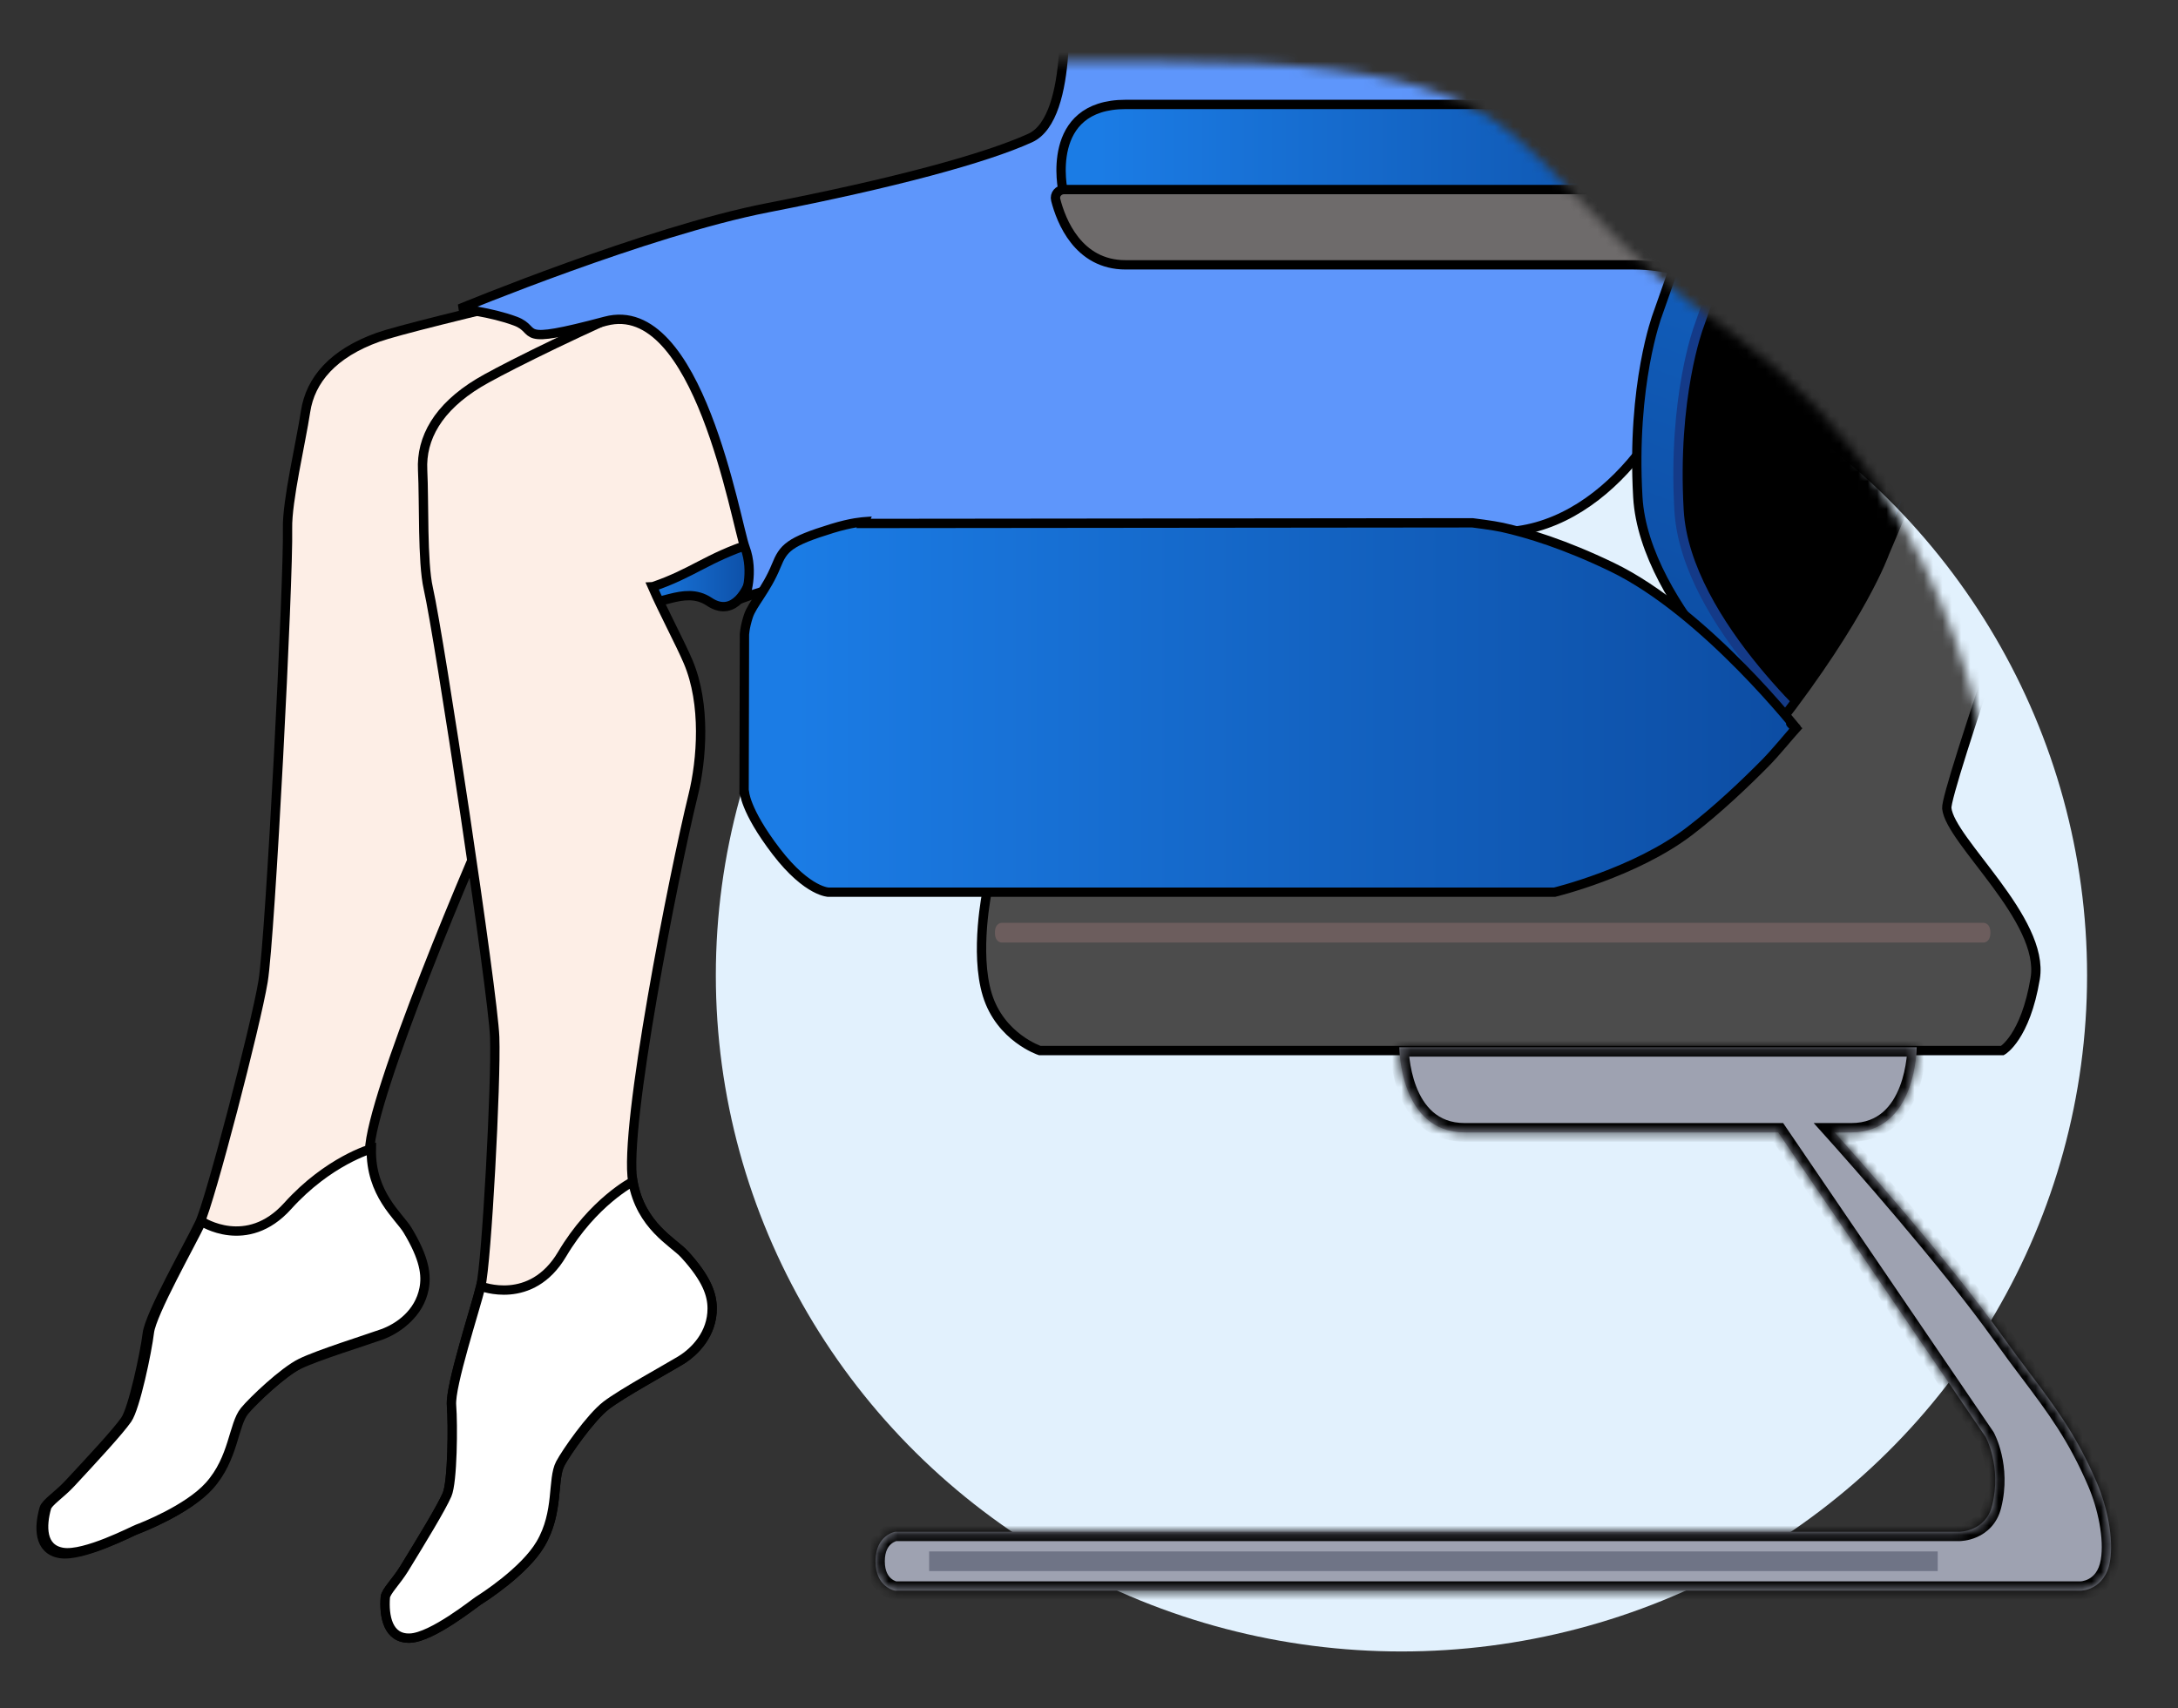 <?xml version="1.0" encoding="utf-8"?>
<svg viewBox="106.547 90.648 233.486 183.177" xmlns="http://www.w3.org/2000/svg">
  <rect x="106.547" y="90.648" width="233.486" height="183.177" fill="#333333" stroke="none"/>
  <defs>
    <linearGradient id="paint0_linear_1_34" x1="66.592" y1="50.995" x2="79.441" y2="50.995" gradientUnits="userSpaceOnUse">
      <stop stop-color="#1B7CE5"/>
      <stop offset="1" stop-color="#0C4CA2"/>
    </linearGradient>
    <linearGradient id="paint2_linear_1_34" x1="224.202" y1="-43.796" x2="181.97" y2="69.49" gradientUnits="userSpaceOnUse">
      <stop stop-color="#1B7CE5"/>
      <stop offset="1" stop-color="#0C4CA2"/>
    </linearGradient>
    <linearGradient id="paint3_linear_1_34" x1="115.925" y1="10.905" x2="187.531" y2="10.905" gradientUnits="userSpaceOnUse">
      <stop stop-color="#1B7CE5"/>
      <stop offset="1" stop-color="#0C4CA2"/>
    </linearGradient>
    <linearGradient id="paint0_linear_2_37" x1="5.912" y1="20.36" x2="114.009" y2="20.36" gradientUnits="userSpaceOnUse" gradientTransform="matrix(1, 0, 0, 1, 77.567, 49.362)">
      <stop stop-color="#1B7CE5"/>
      <stop offset="1" stop-color="#0C4CA2"/>
    </linearGradient>
  </defs>
  <ellipse cx="256.786" cy="195.232" rx="73.5" ry="72.5" fill="#E2F1FD"/>
  <mask id="mask0_1_34" style="mask-type:alpha" maskUnits="userSpaceOnUse" x="0" y="0" width="243" height="172">
    <path fill-rule="evenodd" clip-rule="evenodd" d="M121.958 0.474H0V172H232.09L242.065 86.878L212.139 81.558C212.139 81.558 210.327 48.857 184.359 29.994C182.744 28.698 181.072 27.469 179.348 26.312C173.58 21.812 169.886 17.868 166.736 14.505C158.137 5.324 153.595 0.474 121.958 0.474Z" fill="#D9D9D9"/>
  </mask>
  <g mask="url(#mask0_1_34)" transform="matrix(1, 0, 0, 1, 108.286, 96.732)">
    <path d="M78.507 56.575C78.507 56.575 77.105 60.314 74.301 58.444C71.497 56.575 68.693 59.379 65.889 58.444L66.824 53.771L78.974 43.023L79.441 54.239L78.507 56.575Z" fill="url(#paint0_linear_1_34)" stroke="black"/>
    <path d="M38.785 30.081C42.637 28.703 69.591 22.442 87.444 18.714L102.699 47.38C98.143 50.709 77.938 51.219 63.945 52.791C59.089 53.336 57.15 54.65 52.711 55.214L52.667 55.208C53.251 57.959 54.371 61.704 54.809 63.843C55.795 68.674 54.156 74.444 52.469 78.009C48.814 85.734 38.02 111.534 37.883 117.287C37.768 122.142 40.837 124.508 41.749 126.025C43.579 129.073 43.79 130.868 43.502 132.309C42.972 134.967 40.799 136.485 39.048 137.111C37.382 137.707 32.186 139.318 30.295 140.241C28.404 141.164 25.09 144.324 24.231 145.372C23.015 146.853 23.085 150.453 20.435 153.393C18.138 155.943 13.161 157.856 12.724 158.013C12.286 158.169 7.071 160.888 4.71 160.498C2.349 160.108 2.442 157.606 2.989 155.683C3.16 155.08 4.488 154.253 5.591 153.07C8.003 150.482 10.752 147.527 11.668 146.221C12.521 145.005 13.8 138.982 14.05 136.918C14.299 134.854 18.548 127.411 19.673 125.034C20.798 122.657 25.683 103.878 26.463 99.157C27.243 94.435 29.205 56.092 29.085 50.581C29.021 47.642 30.504 41.434 31.019 38.042C31.533 34.649 33.971 31.802 38.785 30.081Z" fill="#FDEEE6" stroke="black"/>
    <path d="M49.591 34.976C53.09 32.858 75.474 21.707 93.761 16.719L115.707 47.31C103.737 52.212 92.172 47.88 78.774 52.212C74.125 53.715 72.487 55.388 68.249 56.827L68.204 56.829C69.326 59.408 71.171 62.856 72.026 64.865C73.956 69.401 73.501 75.382 72.559 79.212C70.518 87.51 65.086 114.945 66.1 120.61C66.955 125.39 70.434 127.096 71.63 128.402C74.031 131.023 74.596 132.74 74.602 134.21C74.612 136.92 72.786 138.84 71.195 139.803C69.681 140.719 64.911 143.335 63.242 144.616C61.572 145.898 58.956 149.655 58.323 150.853C57.427 152.548 58.213 156.061 56.203 159.471C54.461 162.427 49.965 165.295 49.568 165.536C49.17 165.776 44.602 169.48 42.211 169.569C39.82 169.657 39.412 167.188 39.564 165.194C39.611 164.569 40.748 163.494 41.593 162.114C43.44 159.097 45.544 155.653 46.181 154.191C46.775 152.829 46.827 146.672 46.66 144.6C46.493 142.528 49.172 134.386 49.8 131.833C50.428 129.279 51.471 109.904 51.293 105.122C51.115 100.339 45.39 62.375 44.174 56.999C43.525 54.131 43.74 47.753 43.568 44.326C43.395 40.898 45.216 37.623 49.591 34.976Z" fill="#FDEEE6" stroke="black"/>
    <path d="M46.666 144.6C46.498 142.528 49.178 134.386 49.806 131.833C49.806 131.833 55.196 134.014 58.521 128.401C61.846 122.789 66.105 120.61 66.105 120.61C66.96 125.39 70.44 127.096 71.635 128.401C74.037 131.023 74.602 132.74 74.607 134.21C74.617 136.92 72.791 138.84 71.201 139.803C69.686 140.719 64.916 143.334 63.247 144.616C61.578 145.898 58.961 149.655 58.328 150.853C57.433 152.548 58.218 156.061 56.209 159.471C54.466 162.427 49.971 165.295 49.573 165.536C49.176 165.776 44.608 169.48 42.217 169.569C39.825 169.657 39.417 167.188 39.569 165.194C39.617 164.569 40.754 163.494 41.598 162.114C43.446 159.097 45.55 155.653 46.187 154.191C46.78 152.829 46.833 146.672 46.666 144.6Z" fill="white" stroke="black"/>
    <path d="M14.275 136.779C14.52 134.714 18.754 127.262 19.874 124.883C19.874 124.883 24.727 128.085 29.095 123.239C33.462 118.393 38.068 117.098 38.068 117.098C37.963 121.952 41.037 124.312 41.951 125.827C43.788 128.871 44.003 130.666 43.718 132.108C43.193 134.767 41.024 136.289 39.275 136.919C37.609 137.518 32.417 139.14 30.528 140.068C28.638 140.995 25.332 144.161 24.475 145.211C23.262 146.695 23.339 150.295 20.696 153.241C18.404 155.795 13.431 157.719 12.994 157.877C12.557 158.034 7.348 160.763 4.986 160.378C2.624 159.993 2.712 157.492 3.254 155.567C3.424 154.964 4.751 154.134 5.851 152.949C8.258 150.356 11 147.395 11.913 146.087C12.764 144.869 14.031 138.843 14.275 136.779Z" fill="white" stroke="black"/>
    <path d="M53.526 28.357C50.865 27.36 47.54 27.027 47.54 27.027C47.54 27.027 67.607 18.72 80.529 16.198C94.013 13.567 103.855 10.917 108.696 8.716C113.537 6.516 112.217 -7.568 112.217 -7.568L175.757 6.516C175.757 6.516 180.022 23.369 179.357 30.352C178.63 37.982 170.235 50.968 158.93 50.968C147.625 50.968 141.307 49.97 131 50.635C120.692 51.3 107.392 56.953 98.746 55.29C90.101 53.628 78.131 57.95 78.131 57.95C78.131 57.95 79.129 55.29 78.131 52.63C77.133 49.97 73.143 25.697 63.168 28.357C53.193 31.017 56.186 29.355 53.526 28.357Z" fill="#5E96FB" stroke="black"/>
    <path d="M188.82 71.219C188.961 71.346 189.081 71.452 189.178 71.537C189.265 71.479 189.371 71.409 189.494 71.328C189.915 71.05 190.544 70.632 191.378 70.072C193.046 68.953 195.534 67.268 198.812 65.003C202.035 62.776 204.977 59.605 207.123 56.974C208.193 55.662 209.059 54.49 209.658 53.647C209.958 53.225 210.19 52.886 210.347 52.653C210.425 52.536 210.485 52.446 210.525 52.386L210.555 52.34L240.318 -27.5C240.259 -27.557 240.194 -27.622 240.125 -27.698C239.85 -28.003 239.52 -28.469 239.263 -29.138C238.746 -30.484 238.542 -32.591 239.561 -35.761C240.531 -38.777 240.524 -41.033 240.288 -42.517C240.17 -43.26 239.994 -43.813 239.852 -44.175C239.809 -44.284 239.769 -44.375 239.734 -44.449L226.812 -44.449L226.794 -44.449L226.777 -44.45L226.777 -44.451L226.777 -44.451L226.776 -44.451L226.774 -44.451L226.754 -44.452C226.735 -44.453 226.706 -44.454 226.665 -44.455C226.585 -44.457 226.461 -44.458 226.297 -44.454C225.969 -44.446 225.479 -44.417 224.848 -44.333C223.587 -44.164 221.759 -43.774 219.526 -42.886C215.064 -41.111 208.962 -37.338 202.519 -29.327C196.055 -21.291 191.599 -13.254 188.758 -7.224C187.338 -4.21 186.322 -1.699 185.663 0.056C185.333 0.934 185.092 1.622 184.934 2.09C184.855 2.324 184.796 2.503 184.758 2.623C184.739 2.683 184.724 2.728 184.715 2.758L184.705 2.791L184.702 2.799L184.702 2.801L184.702 2.801L184.699 2.812L184.695 2.822L175.917 27.745L175.917 27.746L175.914 27.755L175.914 27.756L175.913 27.759L175.907 27.773C175.903 27.785 175.895 27.806 175.886 27.833C175.867 27.887 175.838 27.97 175.801 28.081C175.728 28.302 175.623 28.634 175.5 29.072C175.252 29.948 174.927 31.246 174.623 32.924C174.015 36.28 173.492 41.155 173.839 47.209C174.178 53.139 178.036 59.264 181.886 63.956C183.802 66.291 185.698 68.249 187.114 69.624C187.822 70.311 188.41 70.851 188.82 71.219Z" fill="url(#paint2_linear_1_34)" stroke="black"/>
    <path d="M229.155 -41.927C229.155 -41.927 220.036 -44.384 207.048 -28.236C194.059 -12.088 189.142 4.06 189.142 4.06L180.364 28.984C180.364 28.984 177.56 36.445 178.258 48.642C178.956 60.839 194.055 73.566 194.055 73.566" stroke="#143A88" stroke-linecap="round"/>
    <path d="M 104.105 100.596 C 102.701 96.033 104.105 89.363 104.105 89.363 L 162.729 89.363 C 162.729 89.363 174.314 89.363 185.898 75.321 C 186.344 74.781 186.777 74.249 187.197 73.727 C 187.183 73.73 187.169 73.734 187.155 73.737 C 186.853 73.808 186.528 73.846 186.191 73.737 C 185.782 73.605 185.361 73.271 184.895 72.863 C 184.297 72.34 183.667 71.39 182.935 70.722 C 182.369 70.206 181.878 69.817 181.188 69.331 C 181.141 69.496 181.082 69.658 181.009 69.797 C 180.716 70.355 180.285 70.877 179.593 71.455 C 178.935 72.004 177.836 72.72 176.801 73.306 C 176.377 73.892 175.957 74.35 175.427 74.853 C 174.783 75.465 173.988 76.089 173.196 76.601 C 172.401 77.115 171.575 77.493 170.664 77.928 C 169.678 78.398 168.287 79.11 167.468 79.314 C 166.912 79.454 166.557 79.478 166.142 79.375 C 165.722 79.27 165.242 79.025 164.966 78.681 C 164.678 78.322 164.446 77.714 164.484 77.234 C 164.523 76.739 164.673 76.246 165.238 75.757 C 165.807 75.264 167.166 74.79 168.459 74.308 C 168.31 74.003 168.17 73.565 168.167 73.234 C 168.165 72.875 168.318 72.485 168.469 72.209 C 168.601 71.967 168.618 71.838 168.981 71.636 C 169.761 71.203 172.706 70.716 173.985 70.189 C 173.993 70.186 174.001 70.182 174.009 70.179 C 174.315 69.685 174.567 69.159 174.734 68.613 C 174.773 68.484 174.81 68.346 174.843 68.203 C 174.705 68.351 174.561 68.493 174.411 68.628 C 173.81 69.171 173.049 69.632 172.301 69.954 C 171.56 70.273 170.608 70.321 169.949 70.557 C 169.4 70.754 169.281 70.838 168.563 71.22 C 167.155 71.969 163.148 74.596 161.388 75.32 C 160.269 75.781 159.745 75.817 158.795 75.923 C 157.736 76.041 156.425 75.987 155.298 75.923 C 154.217 75.862 153.162 75.779 152.163 75.561 C 151.195 75.351 150.207 75.002 149.39 74.657 C 148.662 74.35 148.029 74.032 147.46 73.632 C 146.921 73.252 146.473 72.895 146.044 72.336 C 145.544 71.684 144.979 70.745 144.717 69.864 C 144.454 68.977 144.392 67.91 144.476 67.03 C 144.554 66.21 144.794 65.446 145.139 64.739 C 145.486 64.028 145.971 63.341 146.556 62.78 C 147.159 62.2 148.081 61.645 148.727 61.333 C 149.237 61.086 149.624 61.001 150.113 60.91 C 150.626 60.815 151.183 60.764 151.741 60.79 C 152.326 60.817 152.943 60.919 153.55 61.091 C 154.189 61.273 154.89 61.755 155.479 61.875 C 155.98 61.977 156.171 62.095 156.866 61.875 C 158.286 61.426 162.474 58.541 164.041 57.775 C 164.647 57.479 164.954 57.35 165.321 57.23 C 165.387 57.154 165.451 57.087 165.511 57.036 C 165.756 56.828 165.898 56.773 166.295 56.735 C 166.486 56.717 166.752 56.718 167.057 56.734 C 167.716 56.567 168.424 56.422 169.045 56.389 C 170.001 56.339 171.021 56.461 171.818 56.69 C 172.519 56.892 173.119 57.264 173.627 57.594 C 174.072 57.884 174.367 58.097 174.742 58.529 C 174.976 58.797 175.252 59.175 175.51 59.57 C 175.724 59.48 175.95 59.42 176.156 59.397 C 176.602 59.347 177.129 59.487 177.543 59.699 C 177.965 59.914 178.248 60.191 178.658 60.693 C 179.259 61.431 180.292 63.119 180.708 64.009 C 180.741 64.079 180.77 64.145 180.798 64.208 C 181.713 64.755 182.549 65.274 183.176 65.718 C 184.625 66.743 185.753 67.795 186.402 68.401 C 186.771 68.746 186.977 69.03 187.095 69.155 C 187.147 69.209 187.131 69.186 187.186 69.245 C 187.329 69.4 187.977 70.146 188.12 70.3 C 188.175 70.359 188.17 70.322 188.211 70.391 C 188.316 70.572 188.706 71.364 188.751 71.761 C 197.954 59.924 200.291 53.206 200.291 53.206 L 240.31 -41.225 L 249.086 -41.225 C 249.086 -41.225 206.605 77.077 206.961 80.587 C 207.316 84.097 217.492 92.522 216.439 98.841 C 215.386 105.16 212.928 106.564 212.928 106.564 L 109.722 106.564 C 109.722 106.564 105.509 105.16 104.105 100.596 Z" fill="#4C4C4C" stroke="black"/>
    <path d="M105.622 92.873H210.934C210.934 92.873 211.636 92.873 211.636 93.927C211.636 94.98 210.934 94.98 210.934 94.98H105.622C105.622 94.98 104.92 94.98 104.92 93.927C104.92 92.873 105.622 92.873 105.622 92.873Z" fill="#6C5D5D"/>
    <path d="M112.218 14.389C112.218 14.389 110.166 5.113 118.942 5.113H163.525C163.525 5.113 176.15 5.113 182.481 8.623C188.812 12.134 187.395 16.697 187.395 16.697C187.395 16.697 186.003 15.995 183.183 15.293C180.363 14.591 176.864 14.591 176.864 14.591L112.218 14.389Z" fill="url(#paint3_linear_1_34)" stroke="black"/>
    <path d="M171.937 14.24H112.345C111.742 14.24 111.286 14.767 111.436 15.351C112.003 17.565 113.814 22.314 118.929 22.314H166.671H173.341C180.713 22.314 184.925 26.526 184.925 26.526L205.637 42.674C205.637 42.674 211.604 47.238 215.115 42.674C218.625 38.111 213.711 34.249 213.711 34.249L195.456 20.208C195.456 20.208 191.595 17.399 185.978 15.644C180.362 13.889 171.937 14.24 171.937 14.24Z" fill="#6E6B6B" stroke="black"/>
    <circle cx="209.507" cy="38.111" r="3.51" fill="#4C4C4C"/>
    <mask id="path-18-inside-1_1_34" fill="white">
      <path fill-rule="evenodd" clip-rule="evenodd" d="M203.735 106.213H148.271C148.271 106.213 148.271 115.34 155.292 115.34H188.889L211.117 147.987C211.117 147.987 212.872 151.146 211.819 155.359C211.117 158.167 208.309 158.167 208.309 158.167H94.22C94.22 158.167 92.114 158.518 92.114 161.327C92.114 164.135 94.22 164.486 94.22 164.486H221.297C221.297 164.486 223.91 164.486 224.457 161.327C224.888 158.836 224.105 155.359 223.052 152.902C220.878 147.828 218.625 144.832 215.829 141.115C214.908 139.89 213.928 138.586 212.872 137.105C207.004 128.868 196.848 117.472 194.934 115.34H196.715C203.735 115.34 203.735 106.213 203.735 106.213Z"/>
    </mask>
    <path fill-rule="evenodd" clip-rule="evenodd" d="M203.735 106.213H148.271C148.271 106.213 148.271 115.34 155.292 115.34H188.889L211.117 147.987C211.117 147.987 212.872 151.146 211.819 155.359C211.117 158.167 208.309 158.167 208.309 158.167H94.22C94.22 158.167 92.114 158.518 92.114 161.327C92.114 164.135 94.22 164.486 94.22 164.486H221.297C221.297 164.486 223.91 164.486 224.457 161.327C224.888 158.836 224.105 155.359 223.052 152.902C220.878 147.828 218.625 144.832 215.829 141.115C214.908 139.89 213.928 138.586 212.872 137.105C207.004 128.868 196.848 117.472 194.934 115.34H196.715C203.735 115.34 203.735 106.213 203.735 106.213Z" fill="#9EA2B1"/>
    <path d="M148.271 106.213V105.213H147.271V106.213H148.271ZM203.735 106.213H204.735V105.213H203.735V106.213ZM188.889 115.34L189.716 114.777L189.418 114.34H188.889V115.34ZM211.117 147.987L211.991 147.501L211.969 147.462L211.944 147.424L211.117 147.987ZM211.819 155.359L210.849 155.116L210.849 155.116L211.819 155.359ZM94.22 158.167V157.167H94.137L94.056 157.181L94.22 158.167ZM94.22 164.486L94.056 165.472L94.137 165.486H94.22V164.486ZM224.457 161.327L225.442 161.497L225.442 161.497L224.457 161.327ZM223.052 152.902L222.133 153.295L222.133 153.295L223.052 152.902ZM215.829 141.115L216.629 140.514L216.629 140.514L215.829 141.115ZM212.872 137.105L213.687 136.524L213.687 136.524L212.872 137.105ZM194.934 115.34V114.34H192.692L194.19 116.008L194.934 115.34ZM148.271 107.213H203.735V105.213H148.271V107.213ZM155.292 114.34C153.775 114.34 152.692 113.855 151.888 113.158C151.064 112.445 150.484 111.464 150.082 110.418C149.681 109.375 149.476 108.318 149.372 107.512C149.321 107.112 149.296 106.779 149.283 106.55C149.277 106.436 149.274 106.348 149.272 106.29C149.271 106.261 149.271 106.24 149.271 106.227C149.271 106.22 149.271 106.216 149.271 106.214C149.271 106.212 149.271 106.212 149.271 106.212C149.271 106.212 149.271 106.212 149.271 106.212C149.271 106.212 149.271 106.212 149.271 106.212C149.271 106.213 149.271 106.213 148.271 106.213C147.271 106.213 147.271 106.213 147.271 106.214C147.271 106.214 147.271 106.215 147.271 106.215C147.271 106.216 147.271 106.217 147.271 106.218C147.271 106.22 147.271 106.222 147.271 106.226C147.271 106.232 147.271 106.241 147.271 106.252C147.271 106.273 147.272 106.303 147.273 106.341C147.275 106.417 147.279 106.525 147.286 106.66C147.301 106.93 147.33 107.311 147.389 107.766C147.505 108.672 147.739 109.896 148.215 111.136C148.69 112.371 149.427 113.672 150.578 114.67C151.748 115.684 153.298 116.34 155.292 116.34V114.34ZM188.889 114.34H155.292V116.34H188.889V114.34ZM211.944 147.424L189.716 114.777L188.063 115.903L210.29 148.55L211.944 147.424ZM212.789 155.601C213.363 153.308 213.171 151.3 212.837 149.866C212.669 149.149 212.465 148.571 212.3 148.168C212.218 147.966 212.144 147.806 212.09 147.694C212.063 147.638 212.04 147.593 212.023 147.561C212.015 147.545 212.008 147.532 212.002 147.522C212 147.517 211.997 147.513 211.995 147.509C211.995 147.508 211.994 147.506 211.993 147.505C211.993 147.504 211.992 147.503 211.992 147.503C211.992 147.503 211.992 147.502 211.991 147.502C211.991 147.502 211.991 147.501 211.117 147.987C210.243 148.473 210.243 148.472 210.242 148.472C210.242 148.472 210.242 148.471 210.242 148.471C210.242 148.471 210.242 148.471 210.242 148.47C210.241 148.47 210.241 148.469 210.241 148.469C210.241 148.469 210.241 148.469 210.242 148.47C210.243 148.473 210.245 148.478 210.25 148.486C210.258 148.502 210.272 148.529 210.291 148.568C210.328 148.645 210.384 148.765 210.449 148.925C210.58 149.245 210.749 149.721 210.889 150.32C211.169 151.519 211.329 153.197 210.849 155.116L212.789 155.601ZM208.309 158.167C208.309 159.167 208.309 159.167 208.31 159.167C208.31 159.167 208.31 159.167 208.311 159.167C208.311 159.167 208.312 159.167 208.313 159.167C208.315 159.167 208.317 159.167 208.319 159.167C208.323 159.167 208.327 159.167 208.333 159.167C208.344 159.167 208.357 159.166 208.373 159.166C208.406 159.165 208.449 159.163 208.501 159.159C208.605 159.152 208.747 159.138 208.916 159.111C209.253 159.057 209.714 158.949 210.207 158.73C211.217 158.281 212.349 157.364 212.789 155.601L210.849 155.116C210.587 156.162 209.964 156.649 209.394 156.902C209.097 157.034 208.812 157.102 208.6 157.136C208.496 157.153 208.413 157.16 208.361 157.164C208.335 157.166 208.316 157.167 208.307 157.167C208.303 157.167 208.3 157.167 208.301 157.167C208.301 157.167 208.301 157.167 208.303 157.167C208.303 157.167 208.304 157.167 208.305 157.167C208.306 157.167 208.306 157.167 208.307 157.167C208.307 157.167 208.308 157.167 208.308 157.167C208.308 157.167 208.309 157.167 208.309 158.167ZM94.22 159.167H208.309V157.167H94.22V159.167ZM93.114 161.327C93.114 160.211 93.515 159.705 93.807 159.462C93.97 159.326 94.134 159.244 94.253 159.198C94.312 159.175 94.358 159.162 94.383 159.155C94.395 159.152 94.402 159.15 94.403 159.15C94.403 159.15 94.402 159.15 94.399 159.151C94.397 159.151 94.395 159.152 94.393 159.152C94.392 159.152 94.39 159.152 94.389 159.153C94.388 159.153 94.388 159.153 94.387 159.153C94.386 159.153 94.386 159.153 94.386 159.153C94.385 159.153 94.384 159.154 94.22 158.167C94.056 157.181 94.055 157.181 94.054 157.181C94.054 157.181 94.053 157.181 94.053 157.181C94.052 157.181 94.051 157.181 94.05 157.182C94.048 157.182 94.046 157.182 94.044 157.183C94.04 157.184 94.034 157.184 94.029 157.185C94.018 157.188 94.005 157.19 93.99 157.193C93.96 157.2 93.921 157.208 93.876 157.22C93.786 157.244 93.667 157.28 93.528 157.334C93.253 157.441 92.89 157.623 92.527 157.925C91.766 158.56 91.114 159.634 91.114 161.327H93.114ZM94.22 164.486C94.384 163.499 94.385 163.5 94.386 163.5C94.386 163.5 94.386 163.5 94.387 163.5C94.388 163.5 94.388 163.5 94.389 163.5C94.39 163.501 94.392 163.501 94.393 163.501C94.395 163.501 94.397 163.502 94.399 163.502C94.402 163.503 94.403 163.503 94.403 163.503C94.402 163.503 94.395 163.501 94.383 163.498C94.358 163.491 94.312 163.478 94.253 163.455C94.134 163.409 93.97 163.327 93.807 163.191C93.515 162.948 93.114 162.442 93.114 161.327H91.114C91.114 163.019 91.766 164.093 92.527 164.728C92.89 165.03 93.253 165.212 93.528 165.319C93.667 165.373 93.786 165.409 93.876 165.433C93.921 165.445 93.96 165.453 93.99 165.46C94.005 165.463 94.018 165.465 94.029 165.468C94.034 165.469 94.04 165.469 94.044 165.47C94.046 165.471 94.048 165.471 94.05 165.471C94.051 165.472 94.052 165.472 94.053 165.472C94.053 165.472 94.054 165.472 94.054 165.472C94.055 165.472 94.056 165.472 94.22 164.486ZM221.297 163.486H94.22V165.486H221.297V163.486ZM223.471 161.156C223.251 162.426 222.654 162.961 222.192 163.214C221.941 163.351 221.7 163.42 221.523 163.455C221.435 163.472 221.367 163.48 221.326 163.483C221.305 163.485 221.292 163.486 221.287 163.486C221.284 163.486 221.284 163.486 221.285 163.486C221.286 163.486 221.287 163.486 221.289 163.486C221.29 163.486 221.292 163.486 221.293 163.486C221.294 163.486 221.294 163.486 221.295 163.486C221.295 163.486 221.296 163.486 221.296 163.486C221.297 163.486 221.297 163.486 221.297 164.486C221.297 165.486 221.298 165.486 221.298 165.486C221.299 165.486 221.299 165.486 221.3 165.486C221.301 165.486 221.301 165.486 221.302 165.486C221.304 165.486 221.306 165.486 221.309 165.486C221.313 165.486 221.318 165.486 221.324 165.486C221.336 165.485 221.35 165.485 221.367 165.484C221.4 165.483 221.443 165.481 221.495 165.476C221.599 165.467 221.739 165.45 221.905 165.418C222.235 165.354 222.681 165.226 223.152 164.968C224.133 164.431 225.115 163.386 225.442 161.497L223.471 161.156ZM222.133 153.295C223.15 155.667 223.856 158.935 223.471 161.156L225.442 161.497C225.92 158.737 225.061 155.051 223.971 152.508L222.133 153.295ZM215.03 141.716C217.821 145.426 220.01 148.341 222.133 153.295L223.971 152.508C221.746 147.315 219.429 144.237 216.629 140.514L215.03 141.716ZM212.058 137.685C213.122 139.179 214.109 140.492 215.03 141.716L216.629 140.514C215.707 139.288 214.734 137.994 213.687 136.524L212.058 137.685ZM194.19 116.008C196.11 118.147 206.228 129.502 212.058 137.685L213.687 136.524C207.781 128.235 197.587 116.798 195.678 114.672L194.19 116.008ZM196.715 114.34H194.934V116.34H196.715V114.34ZM203.735 106.213C202.735 106.213 202.735 106.213 202.735 106.212C202.735 106.212 202.735 106.212 202.735 106.212C202.735 106.212 202.735 106.212 202.735 106.212C202.735 106.212 202.735 106.212 202.735 106.214C202.735 106.216 202.735 106.22 202.735 106.227C202.735 106.24 202.735 106.261 202.734 106.29C202.733 106.348 202.73 106.436 202.723 106.55C202.711 106.779 202.685 107.112 202.634 107.512C202.531 108.318 202.326 109.375 201.925 110.418C201.522 111.464 200.942 112.445 200.119 113.158C199.315 113.855 198.231 114.34 196.715 114.34V116.34C198.708 116.34 200.258 115.684 201.428 114.67C202.58 113.672 203.316 112.371 203.791 111.136C204.268 109.896 204.502 108.672 204.618 107.766C204.676 107.311 204.705 106.93 204.72 106.66C204.728 106.525 204.731 106.417 204.733 106.341C204.734 106.303 204.735 106.273 204.735 106.252C204.735 106.241 204.735 106.232 204.735 106.226C204.735 106.222 204.735 106.22 204.735 106.218C204.735 106.217 204.735 106.216 204.735 106.215C204.735 106.215 204.735 106.214 204.735 106.214C204.735 106.213 204.735 106.213 203.735 106.213Z" fill="black" mask="url(#path-18-inside-1_1_34)"/>
    <rect x="97.866" y="160.274" width="108.121" height="2.106" fill="#6F7486"/>
    <path d="M 190.779 72.031 C 190.792 72.017 190.804 72.004 190.816 71.991 C 190.855 72.038 190.89 72.082 190.922 72.122 L 190.779 72.031 Z M 190.735 71.89 C 190.728 71.881 190.72 71.872 190.712 71.862 C 190.795 71.932 190.832 71.974 190.82 71.987 C 190.819 71.988 190.818 71.99 190.816 71.991 C 190.791 71.959 190.763 71.925 190.735 71.89 Z M 190.712 71.862 C 189.578 70.9 190.779 72.031 190.779 72.031 C 190.114 72.762 188.607 74.618 187.524 75.714 C 185.311 77.955 182.365 80.755 179.416 83.016 C 176.497 85.254 172.864 86.901 169.942 87.991 C 168.484 88.534 167.211 88.937 166.303 89.203 C 165.849 89.336 165.486 89.435 165.238 89.5 C 165.114 89.533 165.019 89.557 164.955 89.573 L 164.916 89.583 C 164.915 89.583 87.048 89.583 87.046 89.583 C 87.037 89.582 87.018 89.581 86.991 89.578 C 86.937 89.571 86.847 89.557 86.725 89.526 C 86.479 89.465 86.1 89.338 85.609 89.073 C 84.627 88.542 83.187 87.452 81.474 85.215 C 79.749 82.962 78.897 81.334 78.476 80.287 C 78.265 79.763 78.163 79.386 78.113 79.148 C 78.1 79.084 78.091 79.03 78.084 78.986 L 78.028 79.113 L 78.067 62.001 L 78.067 61.98 C 78.068 61.962 78.069 61.932 78.072 61.89 C 78.078 61.807 78.09 61.679 78.116 61.508 C 78.166 61.166 78.269 60.656 78.48 60.003 C 78.9 58.698 80.41 57.196 81.473 54.582 C 82.25 52.672 82.811 52.013 87.465 50.583 C 88.449 50.281 89.318 50.083 89.944 49.982 C 90.258 49.931 90.509 49.901 90.68 49.883 C 90.765 49.875 90.83 49.869 90.874 49.866 C 90.895 49.864 90.911 49.863 90.921 49.862 L 90.84 50.045 L 156.113 49.977 C 156.113 49.977 158.329 50.25 159.295 50.465 C 162.022 51.07 166.022 52.286 171.078 54.727 C 176.088 57.146 181.11 61.561 184.897 65.402 C 186.786 67.318 188.359 69.081 189.459 70.365 C 189.995 70.991 190.419 71.503 190.712 71.862 Z" fill="url(#paint0_linear_2_37)" stroke="black"/>
  </g>
</svg>